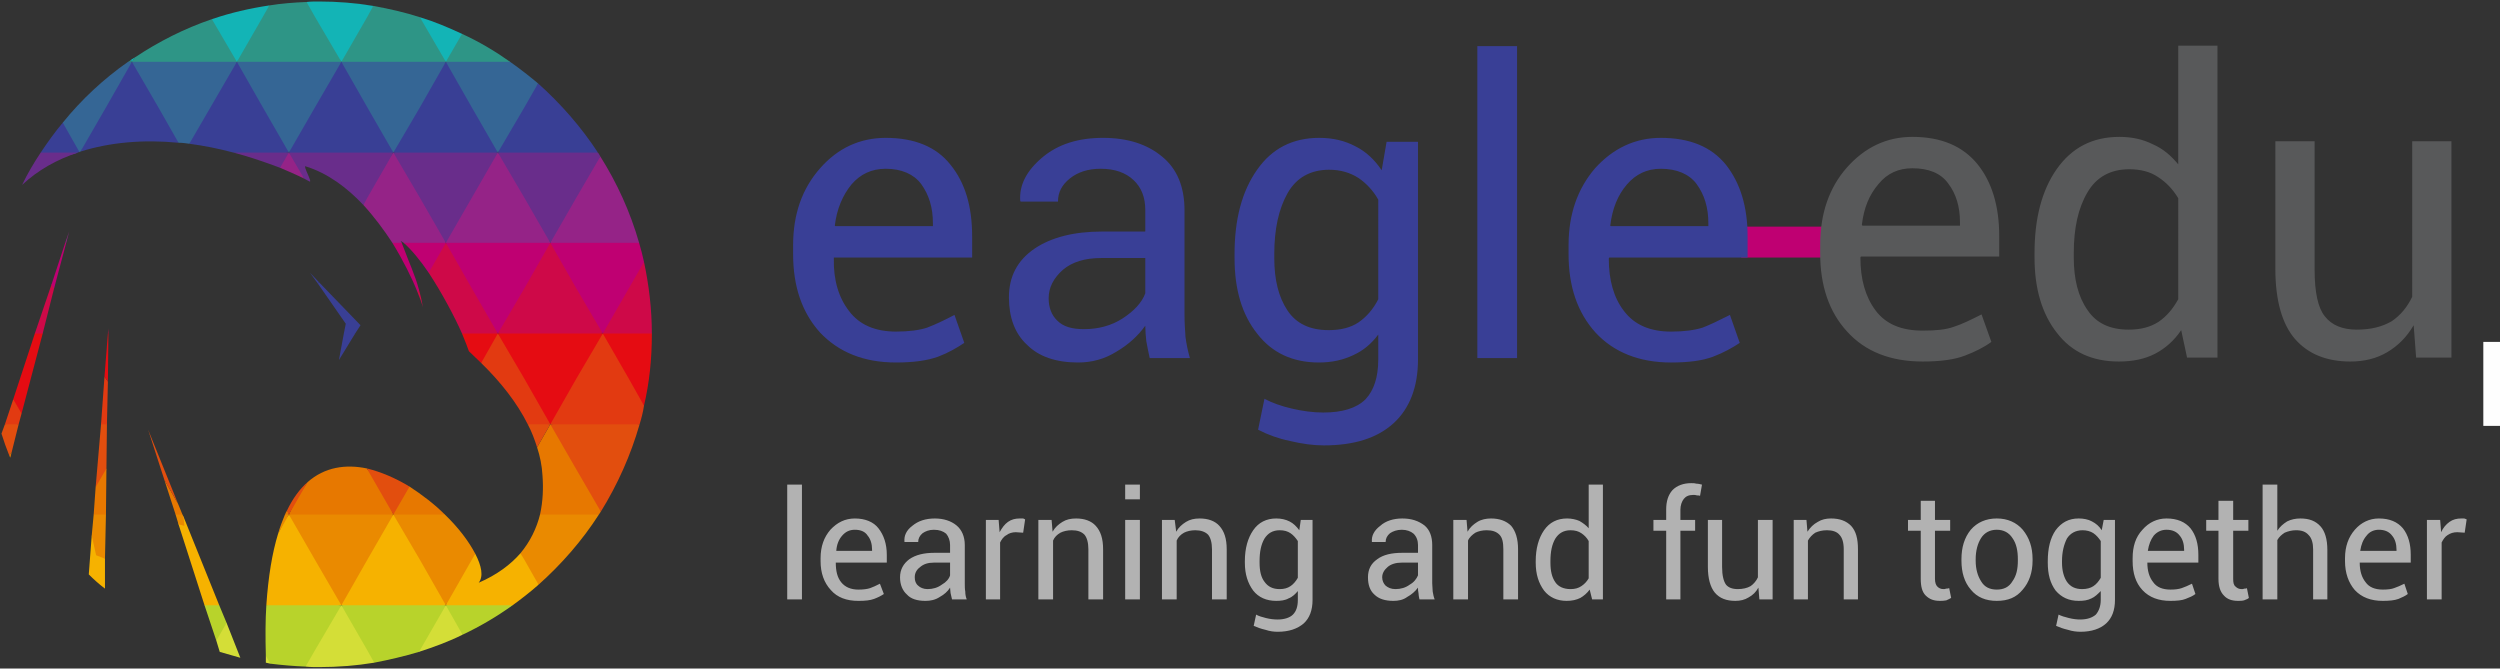 <svg xmlns="http://www.w3.org/2000/svg" xml:space="preserve" width="192.639" height="51.519" style="shape-rendering:geometricPrecision;text-rendering:geometricPrecision;image-rendering:optimizeQuality;fill-rule:evenodd;clip-rule:evenodd" viewBox="0 0 5097 1363"><rect x="0" y="0" width="5097" height="1363" fill="#333333" stroke="none"/><defs><style>.fil12{fill:#13b4b6}.fil8{fill:#2e9586}.fil11{fill:#356695}.fil6{fill:#393f95}.fil9{fill:#692d8b}.fil7{fill:#952387}.fil15{fill:#b8d32b}.fil10{fill:#bf0072}.fil5{fill:#ce0948}.fil0{fill:#d4de37}.fil4{fill:#e23a11}.fil13{fill:#e24e0e}.fil14{fill:#e50c12}.fil2{fill:#e77800}.fil3{fill:#ea8a00}.fil1{fill:#f6b200}</style></defs><g id="Camada_x0020_1"><g id="_2243107204384"><path d="m439 1270 2 36 7 23 42 12-28-71h-23zM542 1351c3 1 6 1 9 2l3-16h-12v14zM629 1292l-6 67c9 1 19 1 28 1 38 0 76-3 112-9l2-62-69-55-67 58zM850 1285l4 44c31-10 61-21 89-35l1-37-35-23-59 51z" class="fil0"/><path d="m187 1092-6 79c10 10 21 20 33 29v-61l-11-51-16 4zM365 1055l-1 14 53 165 19 21 11-21-73-181zM589 1049l-9 12-13 27c-12 39-20 87-24 146l47 23 106-23-23-114-84-71zM802 1049l-83 63-23 122 106 38 107-38-21-126zM1061 1128c-20 23-48 44-85 60 10-13 6-34-7-59l-31 12-29 93 68 30 68-30c18-13 36-27 53-42l-5-59-32-5z" class="fil1"/><path d="M585 1041c-2 3-3 6-4 8l3 2 5-2-1-5-3-3zM749 957l-1-2c-43-9-86-3-121 28l-21 31-17 35 105 29 108-29-21-58-32-34zM808 1005l-6 44 71 41 34-41c-21-21-46-40-72-57l-27 13zM1122 865l-27 47c6 18 10 38 11 57 2 26 1 53-5 80l20 45 100-45c1-2 3-4 4-6l-30-113-73-65z" class="fil2"/><path d="m191 1049-4 43 9 40 18 7 2-90-9-22zM372 1049l-9-9-5 9 6 20 12 3-2-19z" class="fil3"/><path d="m27 814-17 51 11 6 17-6 6-22-3-20zM1015 680l-36 16 2 44c40 39 73 81 95 125l18 8 28-8-26-121-81-64zM1229 680l-77 59-30 126 108 24 74-24c4-13 7-25 9-38l-11-106-73-41z" class="fil4"/><path d="m71 680 4 12 12-12 23-91 1-15-6 6z" class="fil5"/><path d="m648 578 57 82-4 20 9 9 14-9 11-17-85-88z" class="fil6"/><path d="m850 588 1 7c5 12 9 23 11 31-2-14-5-25-8-36l-4-2zM909 495l-33 26-2 35c27 41 53 90 68 124l37 30 36-30-41-114-65-71zM1122 495l-74 55-33 130 107 23 107-23-29-108zM1257 557l-28 123 73 41 27-41c0-50-6-99-16-146l-56 23z" class="fil5"/><path d="m589 311-17 13-1 18c16 7 33 14 49 22l-12-39-19-14zM802 311l-58 73-3 34c22 24 42 51 59 77l10 7 9-7-2-4c2 1 4 3 6 4l34 15 52-15-39-118-68-66zM1015 311l-84 61-22 123 110 45 103-45-40-116zM1162 379l-40 116 112 38 69-38c-18-63-45-122-79-176l-62 60z" class="fil7"/><path d="M128 250c-16 19-31 40-45 61l25 15 51-15c1-1 2-1 3-1l-5-48-29-12zM269 126l-64 78-41 105c60-19 129-25 200-18l-17-86-78-79zM483 126l-73 68-24 99c30 4 60 10 90 18l58 7 55-7-25-117-81-68zM696 126l-67 71-40 114 124 34 89-34-31-110zM909 126l-76 95-31 90 107 19 106-19-30-99zM1097 170l-50 50-32 91 114 31 90-31c-34-52-76-100-122-141z" class="fil6"/><path d="m275 117-6 9 111 34 103-34 8-57-59-30c-56 19-109 46-157 78zM625 4c-26 1-51 3-76 7l-43 36-23 79 106 27 107-27-31-88-40-34zM856 35c-31-10-62-17-95-23l-40 26-25 88 104 30 109-30-10-45-43-46zM912 74l-3 52 98 30 33-30c-31-22-63-41-98-57l-30 5z" class="fil8"/><path d="M45 377c32-30 71-52 114-66H83c-14 21-27 43-38 66z" class="fil9"/><path d="m105 580 5 8v1l25-94h-2z" class="fil10"/><path d="m128 250 34 60 2-1 52-90 53-93h-8c-50 35-95 77-133 124z" class="fil11"/><path d="m135 495 6-23-8 23z" class="fil7"/><path d="M221 680v-10l-1 10z" class="fil5"/><path d="M261 126h8l-2-4c-2 2-4 3-6 4z" class="fil8"/><path d="m269 126 6-9c-3 2-5 3-8 5l2 4z" class="fil12"/><path d="m269 126 54 93 41 72c8 0 15 1 22 2l43-74 54-93H269z" class="fil11"/><path d="M476 311c31 8 63 19 95 31l18-31H476z" class="fil9"/><path d="m648 578 2-3-18-19z" class="fil6"/><path d="m483 126 53-92 13-23c-40 6-79 15-117 28l51 87z" class="fil12"/><path d="m483 126 53 93 53 92 53-92 54-93H589z" class="fil11"/><path d="m589 311 31 53c4 2 7 4 11 6 7 3-14-33-8-31 45 14 84 43 118 79l8-15 53-92H589z" class="fil9"/><path d="M802 495h-2c22 36 40 72 51 100l3-5c-8-30-19-52-35-95h-17zM874 556l35-61h-86c16 14 34 36 51 61z" class="fil10"/><path d="m625 4 17 30 54 92 53-92 12-22c-36-6-73-9-110-9-9 0-18 0-26 1z" class="fil12"/><path d="m696 126 53 93 53 92 54-92 53-93H802z" class="fil11"/><path d="m802 311 54 92 53 92 53-92 53-92H909z" class="fil9"/><path d="m909 495 53 93 53 92 54-92 53-93h-107z" class="fil10"/><path d="m909 126 33-57c-28-13-56-25-86-34l53 91z" class="fil12"/><path d="M1015 126H909l53 93 53 92 54-92 28-49c-18-15-37-30-57-44h-25z" class="fil11"/><path d="M1122 311h-107l54 92 53 92 53-92 49-84c-2-3-3-6-5-8h-97z" class="fil9"/><path d="M1229 495h-107l53 93 54 92 53-92 31-54c-3-13-6-26-10-39h-74z" class="fil10"/><path d="M3 884c5 16 10 30 16 45l5-8 14-56H10l-7 19z" class="fil13"/><path d="m27 814 17 29 43-163H71z" class="fil14"/><path d="m21 933 3-12-5 8z" class="fil2"/><path d="m206 865-11 128 17-12 5-26 1-90-5-15z" class="fil13"/><path d="m417 1234 24 72 21-36-15-36z" class="fil15"/><path d="m213 768-7 97h12l2-87-4-6z" class="fil4"/><path d="m213 768 3 4 4 6 1-98h-1z" class="fil14"/><path d="m195 993-4 56h25l1-94-1 2zM335 978l23 71h14l-9-22z" class="fil2"/><path d="m335 978 28 49-61-151z" class="fil13"/><path d="m567 1088 22-39h-8c-5 12-10 25-14 39z" class="fil3"/><path d="M543 1234c-2 31-2 65-1 103l9 16c24 3 48 5 72 6l19-33 54-92H543z" class="fil15"/><path d="m585 1041 4 8 38-66c-16 14-30 33-42 58z" class="fil13"/><path d="m589 1049 53 92 54 93 53-93 53-92H696z" class="fil3"/><path d="m696 1234 53 92 14 25c31-6 61-13 91-22l2-3 53-92H696z" class="fil15"/><path d="m691 734 33-54h-23z" class="fil6"/><path d="m749 957 53 92 33-57c-28-17-58-30-87-37l1 2z" class="fil13"/><path d="m802 1049 54 92 53 93 53-93 7-12c-13-25-34-53-62-80H802z" class="fil3"/><path d="m909 1234 34 60c36-17 70-37 102-60H909z" class="fil15"/><path d="M956 716c8 8 17 16 25 24l34-60h-73c7 17 12 30 14 36z" class="fil14"/><path d="m1095 912 27-47h-46c8 15 14 31 19 47z" class="fil13"/><path d="M1101 1049c-7 28-20 55-40 79l8 13 29 51c47-42 89-90 123-143h-120z" class="fil3"/><path d="m1015 680 54 92 53 93 53-93 54-92h-107z" class="fil14"/><path d="m1122 865 53 92 50 86c34-55 61-115 79-178h-182z" class="fil13"/><path d="m1229 680 53 92 31 55c11-47 16-95 16-145v-2h-100z" class="fil14"/><path d="M3730 525h-180v-63h180z" style="fill:#bf0072;fill-rule:nonzero"/><path d="M1827 739c-66 0-117-21-155-61-37-41-55-94-55-160v-18c0-63 18-115 55-157 36-41 81-62 134-62 58 0 103 18 132 55 30 37 44 85 44 146v43h-282v2c-1 44 10 80 31 107 21 28 53 42 96 42 26 0 48-3 63-8 16-6 35-15 56-26l20 57c-15 10-32 20-53 28-22 8-50 12-86 12zm-21-395c-29 0-52 11-70 32-18 22-30 50-34 84l1 1h199v-6c0-32-8-58-24-80-15-20-40-31-72-31zm538 386c-3-13-5-25-7-35-1-10-2-21-2-31-15 21-35 39-59 53-24 15-50 22-78 22-45 0-80-12-104-36-25-23-37-56-37-97 0-42 17-75 52-99 34-23 80-35 138-35h88v-44c0-26-8-46-24-61s-38-23-67-23c-26 0-47 7-63 20s-24 28-24 47h-76l-1-2c-2-32 13-61 45-88s73-40 124-40c50 0 90 13 120 38 31 25 46 62 46 110v212c0 16 1 31 2 46 2 15 5 29 9 43h-82zm-134-59c29 0 56-7 79-22s39-32 46-51v-72h-90c-33 0-59 8-78 24-19 17-29 36-29 58 0 19 6 35 18 46 12 12 30 17 54 17zm307-153c0-71 15-128 46-172 30-43 72-65 127-65 28 0 52 6 73 17 22 11 39 27 54 49l10-58h64v444c0 56-17 100-50 130s-80 45-142 45c-21 0-44-3-69-9-24-5-46-13-65-23l13-63c15 8 34 15 56 20 21 5 43 8 64 8 39 0 68-9 86-27 17-18 26-45 26-81v-51c-14 19-31 33-51 42-21 10-44 15-70 15-54 0-96-20-126-59-31-39-46-90-46-154v-8zm81 8c0 45 9 80 27 107s46 40 84 40c24 0 45-5 61-16s30-27 40-47V407c-10-18-24-33-40-44-17-11-37-17-60-17-38 0-67 16-85 48s-27 73-27 124v8zm495 204h-81V94h81v636zm314 9c-65 0-117-21-154-61-37-41-55-94-55-160v-18c0-63 18-115 54-157 37-41 82-62 134-62 59 0 103 18 133 55 29 37 44 85 44 146v43h-282l-1 2c0 44 10 80 31 107 21 28 53 42 96 42 27 0 48-3 64-8 16-6 34-15 56-26l20 57c-15 10-33 20-54 28s-49 12-86 12zm-21-395c-28 0-51 11-69 32-19 22-30 50-34 84l1 1h199v-6c0-32-8-58-24-80-15-20-40-31-73-31z" style="fill:#393f96;fill-rule:nonzero"/><path d="M1635 1222h-30V988h30v234zm115 3c-24 0-43-7-56-22-14-15-21-35-21-59v-6c0-24 7-43 20-58 14-15 30-23 50-23 21 0 38 7 48 20 11 14 17 32 17 54v16h-104c0 17 3 30 11 40s20 15 35 15c10 0 18-1 24-3s12-5 20-9l8 21c-6 4-12 7-20 10s-18 4-32 4zm-7-145c-11 0-19 4-26 12s-11 18-12 31h73v-2c0-12-3-22-9-29-5-8-14-12-26-12zm198 142c-1-5-2-9-3-13 0-4-1-7-1-11-5 8-12 14-21 19-9 6-19 8-29 8-17 0-30-4-38-13-9-8-14-20-14-35 0-16 7-28 19-37 13-9 30-13 51-13h32v-16c0-9-3-17-8-23-6-5-14-8-25-8-10 0-17 3-23 7-6 5-9 11-9 18h-28v-1c-1-12 4-23 16-32 12-10 27-15 46-15 18 0 33 5 44 14s17 23 17 40v78c0 6 0 12 1 17 0 6 1 11 3 16h-30zm-50-21c11 0 21-3 29-9 9-5 15-12 17-19v-26h-33c-12 0-21 3-28 9-8 6-11 13-11 21 0 7 2 13 7 17 4 4 11 7 19 7zm195-115-15-1c-7 0-14 2-19 6-6 3-10 9-13 15v116h-29v-162h26l2 25c5-9 10-16 17-21s15-7 24-7h7c2 1 3 1 4 2l-4 27zm58-26 2 24c5-9 12-15 20-20s17-7 28-7c17 0 31 5 40 15 10 11 15 26 15 48v102h-30v-102c0-14-3-24-8-30-6-6-14-9-26-9-9 0-17 2-23 5-7 4-12 9-15 16v120h-30v-162h27zm180 162h-30v-162h30v162zm0-204h-30v-30h30v30zm71 42 3 24c5-9 12-15 20-20s17-7 28-7c17 0 31 5 40 15 10 11 15 26 15 48v102h-30v-102c0-14-3-24-8-30-6-6-15-9-26-9-9 0-17 2-23 5-7 4-12 9-15 16v120h-30v-162h26zm143 84c0-26 6-47 17-63s27-24 47-24c10 0 19 2 27 6s14 10 20 18l3-21h24v163c0 21-6 37-18 48-13 11-30 17-53 17-8 0-16-1-25-4-9-2-17-5-24-8l5-23c5 3 12 5 20 7s16 3 24 3c14 0 25-4 31-10 7-7 10-17 10-30v-18c-5 6-11 12-19 15-7 4-16 5-25 5-20 0-36-7-47-21-11-15-17-33-17-57v-3zm30 3c0 17 3 30 10 39 7 10 17 15 31 15 9 0 16-2 22-6s11-10 15-17v-75c-4-6-9-12-15-16s-13-6-22-6c-14 0-24 6-31 17-7 12-10 27-10 46v3zm326 75c-1-5-2-9-2-13-1-4-1-7-1-11-6 8-13 14-22 19-8 6-18 8-28 8-17 0-30-4-39-13-9-8-13-20-13-35 0-16 6-28 19-37 12-9 29-13 51-13h32v-16c0-9-3-17-9-23-6-5-14-8-24-8s-18 3-24 7c-6 5-9 11-9 18h-28v-1c-1-12 5-23 17-32 11-10 27-15 45-15 19 0 33 5 45 14 11 9 16 23 16 40v78c0 6 1 12 1 17 1 6 2 11 4 16h-31zm-49-21c11 0 21-3 29-9 9-5 14-12 17-19v-26h-33c-12 0-22 3-29 9s-11 13-11 21c0 7 3 13 7 17 5 4 11 7 20 7zm145-141 2 24c5-9 12-15 20-20s18-7 28-7c17 0 31 5 41 15 9 11 14 26 14 48v102h-30v-102c0-14-2-24-8-30s-14-9-26-9c-9 0-17 2-23 5-6 4-12 9-15 16v120h-30v-162h27zm141 84c0-26 6-47 17-63s27-24 47-24c9 0 18 2 25 5 7 4 14 9 19 15v-89h29v234h-22l-5-20c-5 7-12 13-19 17-8 4-17 6-28 6-19 0-35-7-46-21-11-15-17-33-17-57v-3zm30 3c0 17 3 30 10 40 6 9 17 14 31 14 9 0 16-2 22-6s11-9 15-16v-76c-4-7-9-12-15-16s-13-6-22-6c-14 0-24 6-31 17-7 12-10 27-10 46v3zm236 75v-140h-26v-22h26v-21c0-17 4-30 13-40 9-9 22-14 38-14 4 0 7 0 10 1 4 0 8 1 12 2l-4 23c-1-1-4-1-6-1-3-1-5-1-8-1-9 0-15 3-19 8s-7 13-7 22v21h30v22h-30v140h-29zm188-24c-5 9-11 15-20 20-8 5-17 7-27 7-18 0-32-5-42-17-9-11-14-29-14-52v-96h29v96c0 17 3 29 8 36 5 6 13 9 24 9 10 0 19-2 26-6 6-4 12-11 15-18v-117h30v162h-27l-2-24zm98-138 2 24c6-9 12-15 21-20 8-5 17-7 27-7 18 0 31 5 41 15 10 11 14 26 14 48v102h-29v-102c0-14-3-24-9-30-5-6-14-9-25-9-10 0-17 2-24 5-6 4-11 9-15 16v120h-29v-162h26zm262-39v39h31v22h-31v98c0 8 2 13 5 16s7 5 12 5c2 0 4 0 6-1 2 0 4 0 6-1l4 20c-3 2-6 3-10 5-5 1-9 1-13 1-12 0-21-3-29-11-7-7-10-18-10-34v-98h-26v-22h26v-39h29zm54 119c0-24 6-44 19-60 13-15 31-23 53-23s40 8 53 23c13 16 20 35 20 60v3c0 24-7 44-20 59-13 16-30 23-53 23-22 0-40-7-53-23-13-15-19-35-19-59v-3zm29 3c0 17 4 31 11 42 7 12 18 17 32 17s25-5 32-17c8-11 11-25 11-42v-3c0-17-3-32-11-43-7-11-18-17-32-17s-25 6-32 17-11 26-11 43v3zm147 1c0-26 5-47 16-63 12-16 27-24 47-24 10 0 20 2 27 6 8 4 15 10 20 18l4-21h23v163c0 21-6 37-18 48s-30 17-52 17c-8 0-17-1-26-4-9-2-17-5-24-8l5-23c6 3 13 5 21 7s16 3 23 3c15 0 25-4 32-10 6-7 10-17 10-30v-18c-6 6-12 12-19 15-8 4-16 5-26 5-20 0-35-7-47-21-11-15-16-33-16-57v-3zm29 3c0 17 4 30 10 39 7 10 17 15 31 15 9 0 17-2 23-6s11-10 15-17v-75c-4-6-9-12-15-16s-14-6-22-6c-14 0-25 6-32 17-6 12-10 27-10 46v3zm221 78c-24 0-43-7-57-22s-20-35-20-59v-6c0-24 6-43 20-58 13-15 30-23 49-23 22 0 38 7 49 20 11 14 16 32 16 54v16h-104c0 17 4 30 12 40 7 10 19 15 35 15 10 0 17-1 23-3s13-5 21-9l7 21c-5 4-12 7-20 10-7 3-18 4-31 4zm-8-145c-10 0-19 4-26 12-6 8-10 18-12 31h74v-2c0-12-3-22-9-29-6-8-15-12-27-12zm136-59v39h31v22h-31v98c0 8 1 13 5 16 3 3 7 5 12 5 2 0 4 0 6-1 2 0 4 0 5-1l4 20c-2 2-5 3-10 5-4 1-8 1-12 1-12 0-22-3-29-11-7-7-11-18-11-34v-98h-25v-22h25v-39h30zm90 61c5-8 12-14 20-19 8-4 17-6 27-6 18 0 31 5 41 16 9 10 14 26 14 48v101h-29v-102c0-13-3-23-9-29-6-7-14-10-26-10-8 0-16 2-23 5-6 4-11 8-15 15v121h-30V988h30v94zm215 143c-24 0-43-7-57-22-13-15-20-35-20-59v-6c0-24 7-43 20-58s30-23 49-23c22 0 38 7 49 20 11 14 16 32 16 54v16h-104c0 17 4 30 12 40 7 10 19 15 35 15 10 0 18-1 23-3 6-2 13-5 21-9l7 21c-5 4-12 7-19 10-8 3-19 4-32 4zm-8-145c-10 0-19 4-25 12-7 8-11 18-13 31h74v-2c0-12-3-22-9-29-6-8-15-12-27-12zm175 6-15-1c-8 0-14 2-20 6-5 3-9 9-12 15v116h-30v-162h27l2 25c4-9 10-16 17-21s15-7 24-7h6c2 1 4 1 5 2l-4 27z" style="fill:#b2b2b2;fill-rule:nonzero"/><path d="M3920 737c-65 0-117-20-154-61-37-40-55-94-55-159v-18c0-63 18-116 54-157 37-42 82-63 134-63 59 0 103 19 133 56 29 36 44 85 44 146v42h-282l-1 2c0 44 10 80 31 108s53 41 96 41c27 0 48-2 64-8 16-5 34-14 56-25l20 56c-15 11-33 20-54 28s-49 12-86 12zm-21-394c-28 0-51 10-69 32-19 22-30 49-34 83l1 2h199v-7c0-32-8-58-24-79-15-21-40-31-73-31zm249 173c0-71 15-128 45-171 31-44 73-66 128-66 26 0 48 5 68 15 21 9 37 23 52 41V93h80v636h-62l-12-56c-14 21-32 37-53 48s-46 16-74 16c-54 0-96-19-126-58-31-39-46-91-46-154v-9zm80 9c0 44 9 80 28 107 18 27 46 40 84 40 24 0 44-5 61-16 16-11 29-26 40-46V404c-11-18-24-32-41-43-16-11-36-16-59-16-38 0-67 16-85 47-19 32-28 73-28 124v9zm693 138c-14 24-32 42-54 55s-47 19-75 19c-48 0-86-15-113-46-26-30-40-78-40-143V288h80v261c0 47 7 79 21 96 14 18 36 27 65 27s52-6 71-17c18-12 32-29 42-50V288h80v441h-72l-5-66z" style="fill:#58595a;fill-rule:nonzero"/><path d="M5073 707h20.356v151.218H5073z" style="fill:#fefefe;stroke:#fefefe;stroke-width:20"/></g></g></svg>